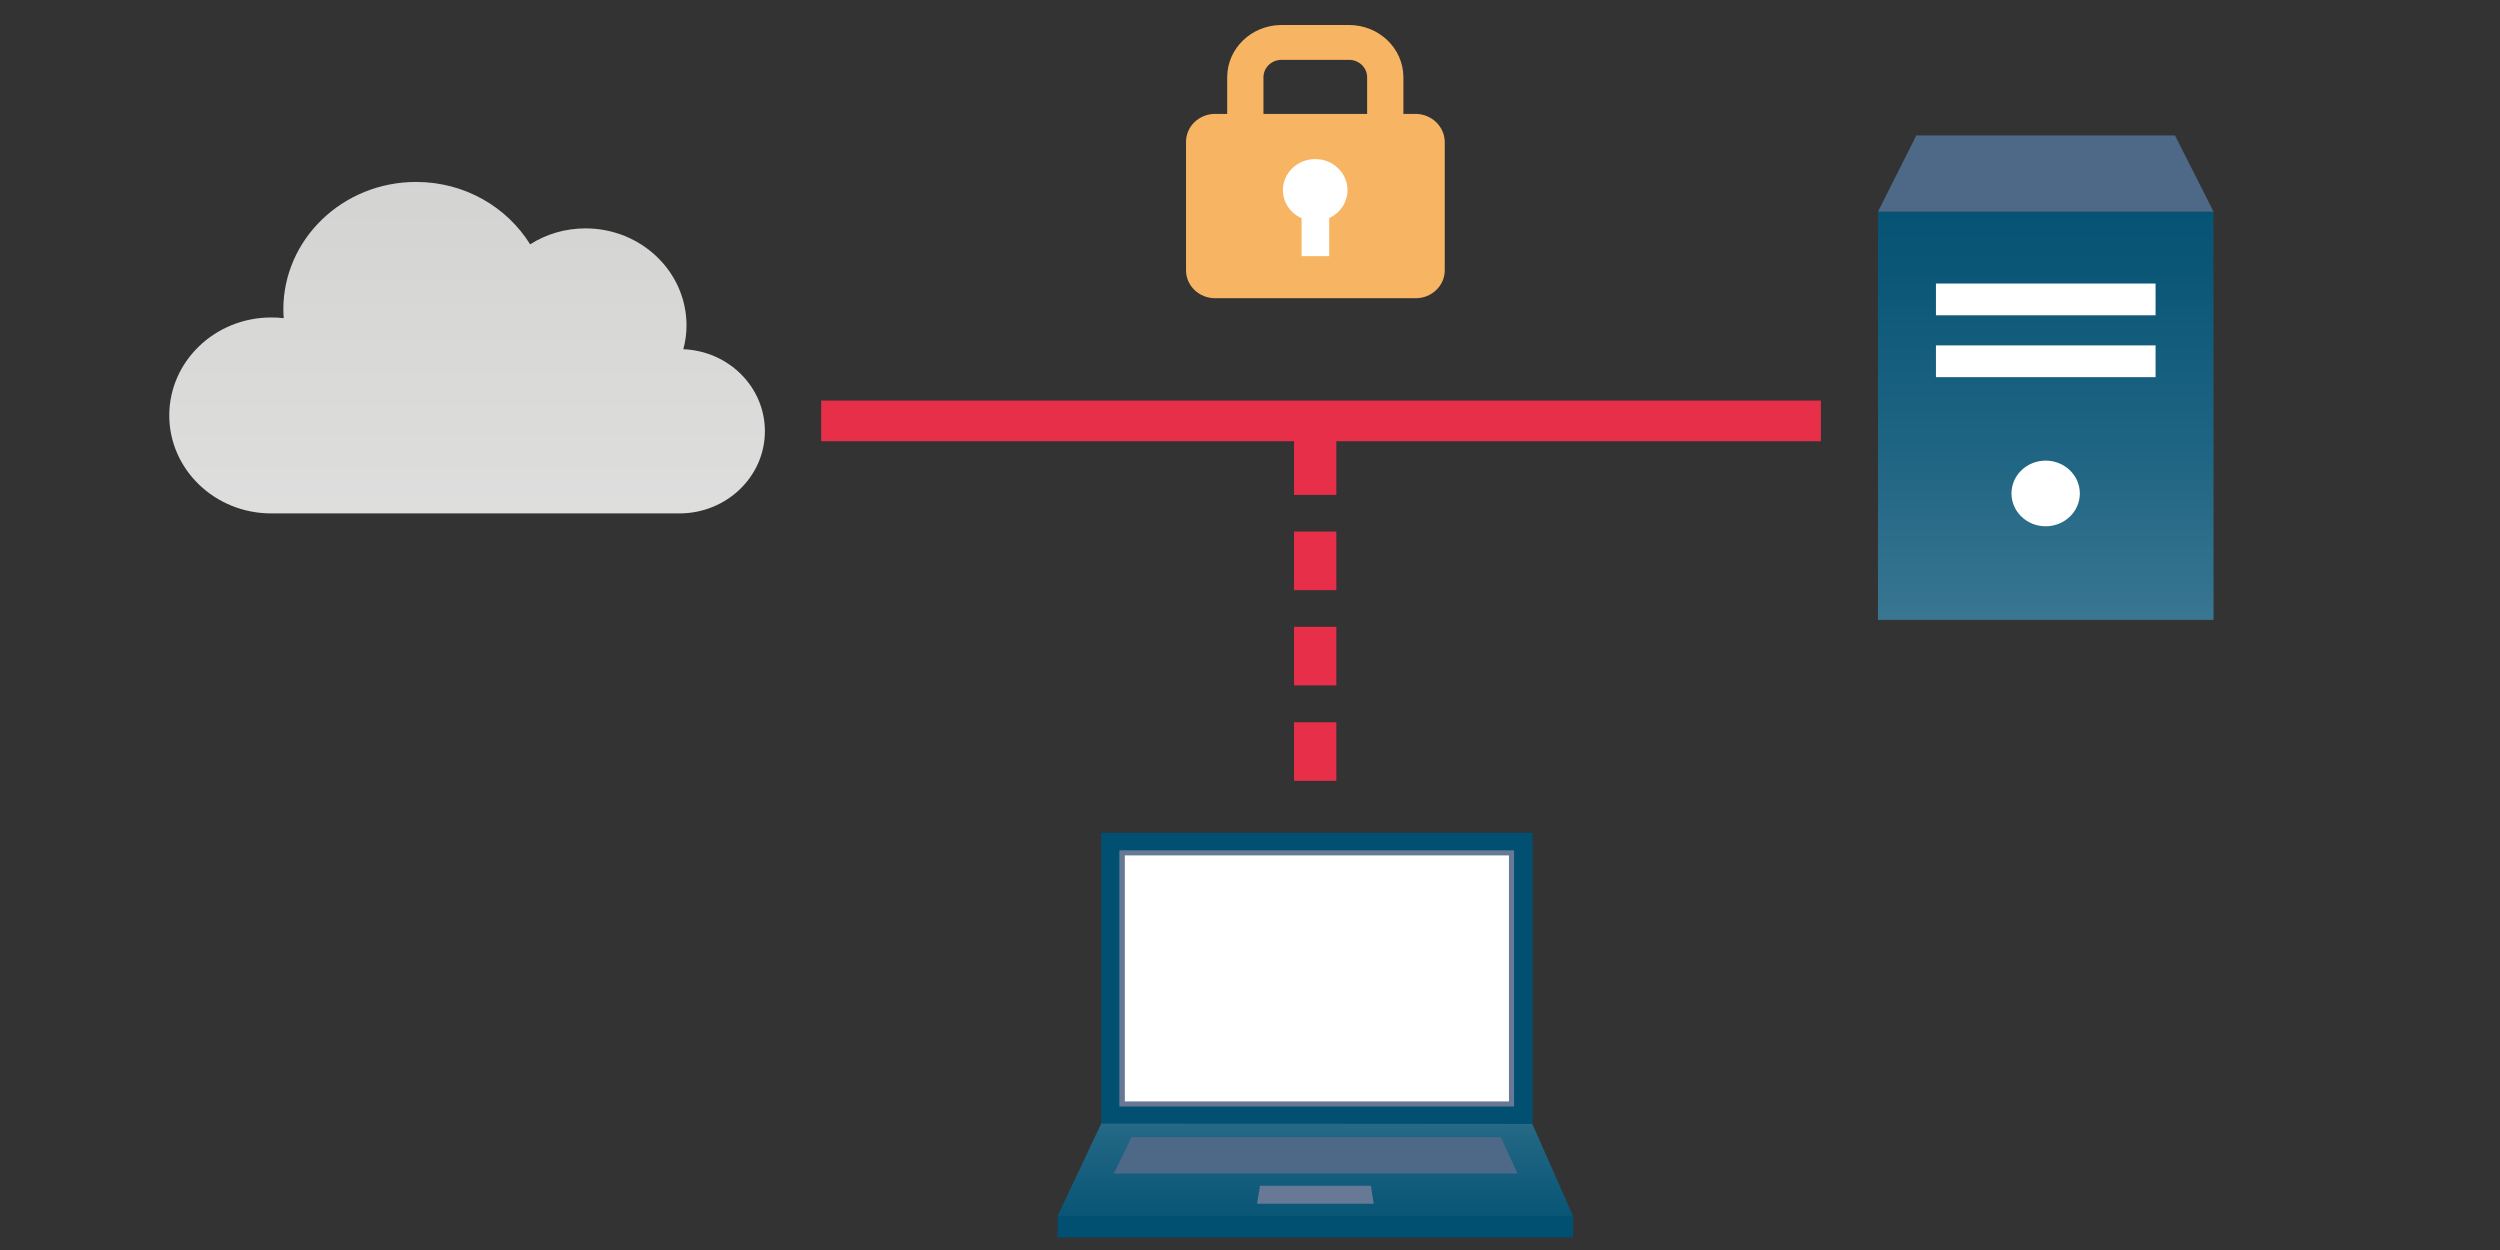 <svg width="260" height="130" viewBox="0 0 260 130" fill="none" xmlns="http://www.w3.org/2000/svg">
    <rect x="0" y="0" width="260" height="130" fill="#333333" stroke="none"/>
    <path d="M189.376 41.658H85.402V45.885H189.376V41.658Z" fill="#E72F49"/>
    <path d="M230.209 22.016H195.308V64.471H230.209V22.016Z" fill="url(#paint0_linear)"/>
    <path d="M224.179 29.488H201.338V32.79H224.179V29.488Z" fill="white"/>
    <path d="M224.179 35.922H201.338V39.224H224.179V35.922Z" fill="white"/>
    <path d="M230.209 22.016H195.308L199.295 14.091H226.202L230.209 22.016Z" fill="#4E6987"/>
    <path d="M212.748 54.734C214.712 54.734 216.303 53.205 216.303 51.319C216.303 49.433 214.712 47.904 212.748 47.904C210.785 47.904 209.194 49.433 209.194 51.319C209.194 53.205 210.785 54.734 212.748 54.734Z" fill="white"/>
    <path d="M71.064 36.319C71.281 35.526 71.398 34.696 71.398 33.847C71.398 28.262 66.685 23.752 60.891 23.752C58.77 23.752 56.786 24.356 55.136 25.412C52.721 21.526 48.321 18.922 43.274 18.922C35.653 18.922 29.467 24.865 29.467 32.186C29.467 32.488 29.486 32.79 29.506 33.092C29.074 33.035 28.642 33.017 28.21 33.017C22.357 33.017 17.604 37.583 17.604 43.206C17.604 48.829 22.357 53.395 28.21 53.395H70.652C75.562 53.395 79.549 49.565 79.549 44.847C79.549 40.243 75.778 36.507 71.064 36.319Z" fill="url(#paint1_linear)"/>
    <path d="M138.98 81.207H134.58V75.113H138.98V81.207ZM138.98 71.282H134.58V65.188H138.98V71.282ZM138.98 61.376H134.58V55.282H138.98V61.376ZM138.98 51.47H134.58V45.376H138.98V51.47Z" fill="#E72F49"/>
    <path d="M159.386 86.604H114.528V116.888H159.386V86.604Z" fill="#015072"/>
    <path d="M157.205 88.698H116.708V114.813H157.205V88.698Z" fill="white"/>
    <path d="M157.461 115.077H116.413V88.434H157.461V115.077ZM116.983 114.548H156.931V88.962H116.983V114.548Z" fill="#677994"/>
    <path d="M163.589 126.455H109.991L114.528 116.851L159.366 116.888L163.589 126.455Z" fill="url(#paint2_linear)"/>
    <path d="M163.608 126.455H109.991V128.7H163.608V126.455Z" fill="#015072"/>
    <path d="M157.815 122.039L156.087 118.266H117.69L115.844 122.039H157.815Z" fill="#4E6987"/>
    <path d="M130.731 125.19H142.869L142.574 123.322H131.045L130.731 125.19Z" fill="#677994"/>
    <path d="M147.21 11.846H145.953V8.034C145.953 5.034 143.419 2.6 140.296 2.6H133.285C130.162 2.6 127.628 5.034 127.628 8.034V11.846H126.372C124.702 11.846 123.347 13.148 123.347 14.752V28.111C123.347 29.714 124.702 31.016 126.372 31.016H147.229C148.899 31.016 150.254 29.714 150.254 28.111V14.752C150.234 13.148 148.879 11.846 147.21 11.846ZM131.399 8.034C131.399 7.034 132.244 6.223 133.285 6.223H140.296C141.337 6.223 142.182 7.034 142.182 8.034V11.846H131.399V8.034Z" fill="#F7B564"/>
    <path d="M136.781 22.997C138.636 22.997 140.139 21.552 140.139 19.771C140.139 17.989 138.636 16.544 136.781 16.544C134.926 16.544 133.422 17.989 133.422 19.771C133.422 21.552 134.926 22.997 136.781 22.997Z" fill="white"/>
    <path d="M138.235 20.299H135.367V26.639H138.235V20.299Z" fill="white"/>
    <defs>
        <linearGradient id="paint0_linear" x1="212.753" y1="165.673" x2="212.753" y2="15.02" gradientUnits="userSpaceOnUse">
            <stop stop-color="white"/>
            <stop offset="0.189" stop-color="#BFD3DC"/>
            <stop offset="0.408" stop-color="#7CA5B7"/>
            <stop offset="0.607" stop-color="#478099"/>
            <stop offset="0.778" stop-color="#216684"/>
            <stop offset="0.915" stop-color="#0A5677"/>
            <stop offset="1" stop-color="#015072"/>
        </linearGradient>
        <linearGradient id="paint1_linear" x1="48.578" y1="159.729" x2="48.578" y2="-8.005" gradientUnits="userSpaceOnUse">
            <stop stop-color="white"/>
            <stop offset="1" stop-color="#CBCBCA"/>
        </linearGradient>
        <linearGradient id="paint2_linear" x1="136.787" y1="67.315" x2="136.787" y2="130.517" gradientUnits="userSpaceOnUse">
            <stop stop-color="white"/>
            <stop offset="0.053" stop-color="#EEF3F6"/>
            <stop offset="0.323" stop-color="#9BBAC7"/>
            <stop offset="0.562" stop-color="#598DA3"/>
            <stop offset="0.762" stop-color="#296C88"/>
            <stop offset="0.913" stop-color="#0C5878"/>
            <stop offset="1" stop-color="#015072"/>
        </linearGradient>
    </defs>
</svg>
